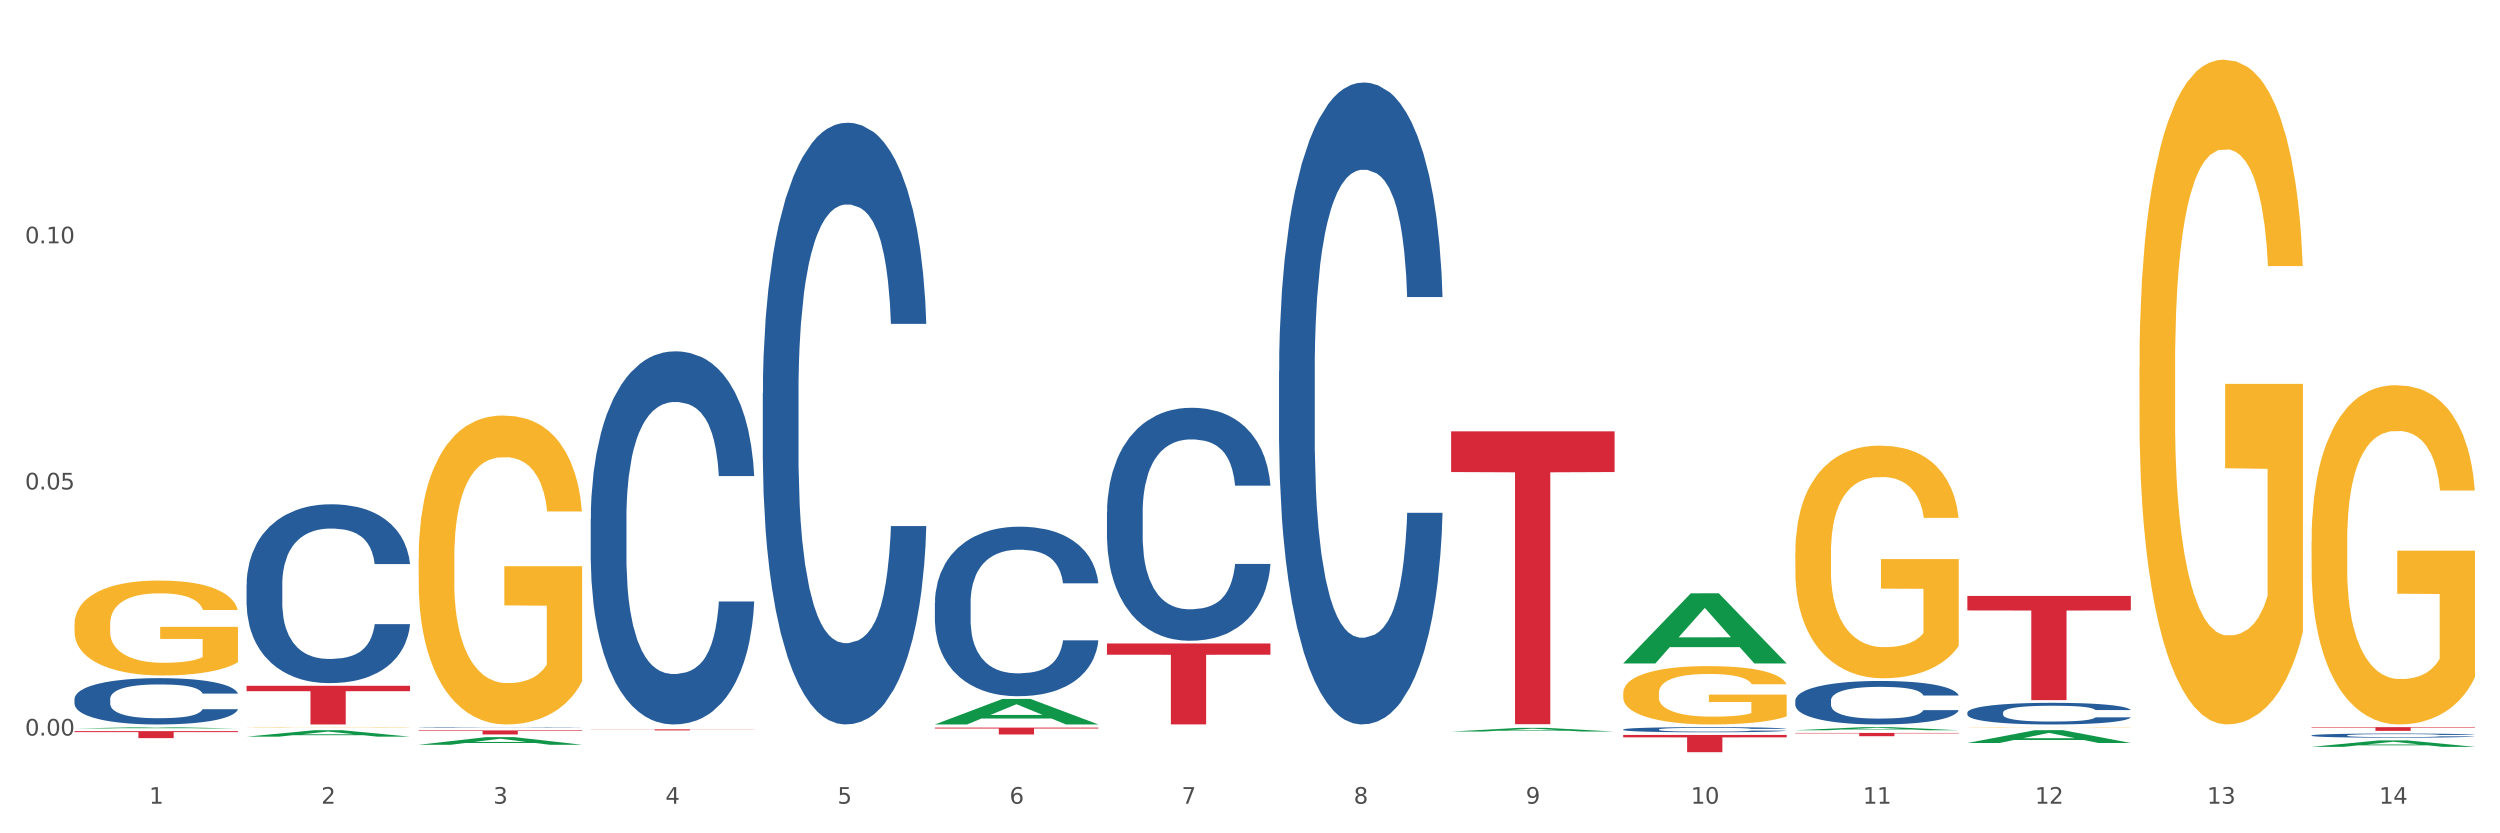 <?xml version="1.0" encoding="utf-8" standalone="no"?>
<!DOCTYPE svg PUBLIC "-//W3C//DTD SVG 1.1//EN"
  "http://www.w3.org/Graphics/SVG/1.1/DTD/svg11.dtd">
<svg xmlns:xlink="http://www.w3.org/1999/xlink" width="1080pt" height="360pt" viewBox="0 0 1080 360" xmlns="http://www.w3.org/2000/svg" version="1.1">
 <rect x="0" y="0" width="1080" height="360" fill="#333333" stroke="none"/>
 <defs>
  <style type="text/css">*{stroke-linejoin: round; stroke-linecap: butt}</style>
 </defs>
 <g id="figure_1">
  <g id="patch_1">
   <path d="M 0 360 
L 1080 360 
L 1080 0 
L 0 0 
z
" style="fill: #ffffff; stroke: #ffffff; stroke-linejoin: miter"/>
  </g>
  <g id="axes_1">
   <g id="matplotlib.axis_1">
    <g id="xtick_1">
     <g id="text_1">
      <!-- 1 -->
      <g style="fill: #4d4d4d" transform="translate(64.432 347.204) scale(0.096 -0.096)">
       <defs>
        <path id="DejaVuSans-31" d="M 794 531 
L 1825 531 
L 1825 4091 
L 703 3866 
L 703 4441 
L 1819 4666 
L 2450 4666 
L 2450 531 
L 3481 531 
L 3481 0 
L 794 0 
L 794 531 
z
" transform="scale(0.016)"/>
       </defs>
       <use xlink:href="#DejaVuSans-31"/>
      </g>
     </g>
    </g>
    <g id="xtick_2">
     <g id="text_2">
      <!-- 2 -->
      <g style="fill: #4d4d4d" transform="translate(138.771 347.204) scale(0.096 -0.096)">
       <defs>
        <path id="DejaVuSans-32" d="M 1228 531 
L 3431 531 
L 3431 0 
L 469 0 
L 469 531 
Q 828 903 1448 1529 
Q 2069 2156 2228 2338 
Q 2531 2678 2651 2914 
Q 2772 3150 2772 3378 
Q 2772 3750 2511 3984 
Q 2250 4219 1831 4219 
Q 1534 4219 1204 4116 
Q 875 4013 500 3803 
L 500 4441 
Q 881 4594 1212 4672 
Q 1544 4750 1819 4750 
Q 2544 4750 2975 4387 
Q 3406 4025 3406 3419 
Q 3406 3131 3298 2873 
Q 3191 2616 2906 2266 
Q 2828 2175 2409 1742 
Q 1991 1309 1228 531 
z
" transform="scale(0.016)"/>
       </defs>
       <use xlink:href="#DejaVuSans-32"/>
      </g>
     </g>
    </g>
    <g id="xtick_3">
     <g id="text_3">
      <!-- 3 -->
      <g style="fill: #4d4d4d" transform="translate(213.109 347.204) scale(0.096 -0.096)">
       <defs>
        <path id="DejaVuSans-33" d="M 2597 2516 
Q 3050 2419 3304 2112 
Q 3559 1806 3559 1356 
Q 3559 666 3084 287 
Q 2609 -91 1734 -91 
Q 1441 -91 1130 -33 
Q 819 25 488 141 
L 488 750 
Q 750 597 1062 519 
Q 1375 441 1716 441 
Q 2309 441 2620 675 
Q 2931 909 2931 1356 
Q 2931 1769 2642 2001 
Q 2353 2234 1838 2234 
L 1294 2234 
L 1294 2753 
L 1863 2753 
Q 2328 2753 2575 2939 
Q 2822 3125 2822 3475 
Q 2822 3834 2567 4026 
Q 2313 4219 1838 4219 
Q 1578 4219 1281 4162 
Q 984 4106 628 3988 
L 628 4550 
Q 988 4650 1302 4700 
Q 1616 4750 1894 4750 
Q 2613 4750 3031 4423 
Q 3450 4097 3450 3541 
Q 3450 3153 3228 2886 
Q 3006 2619 2597 2516 
z
" transform="scale(0.016)"/>
       </defs>
       <use xlink:href="#DejaVuSans-33"/>
      </g>
     </g>
    </g>
    <g id="xtick_4">
     <g id="text_4">
      <!-- 4 -->
      <g style="fill: #4d4d4d" transform="translate(287.448 347.204) scale(0.096 -0.096)">
       <defs>
        <path id="DejaVuSans-34" d="M 2419 4116 
L 825 1625 
L 2419 1625 
L 2419 4116 
z
M 2253 4666 
L 3047 4666 
L 3047 1625 
L 3713 1625 
L 3713 1100 
L 3047 1100 
L 3047 0 
L 2419 0 
L 2419 1100 
L 313 1100 
L 313 1709 
L 2253 4666 
z
" transform="scale(0.016)"/>
       </defs>
       <use xlink:href="#DejaVuSans-34"/>
      </g>
     </g>
    </g>
    <g id="xtick_5">
     <g id="text_5">
      <!-- 5 -->
      <g style="fill: #4d4d4d" transform="translate(361.787 347.204) scale(0.096 -0.096)">
       <defs>
        <path id="DejaVuSans-35" d="M 691 4666 
L 3169 4666 
L 3169 4134 
L 1269 4134 
L 1269 2991 
Q 1406 3038 1543 3061 
Q 1681 3084 1819 3084 
Q 2600 3084 3056 2656 
Q 3513 2228 3513 1497 
Q 3513 744 3044 326 
Q 2575 -91 1722 -91 
Q 1428 -91 1123 -41 
Q 819 9 494 109 
L 494 744 
Q 775 591 1075 516 
Q 1375 441 1709 441 
Q 2250 441 2565 725 
Q 2881 1009 2881 1497 
Q 2881 1984 2565 2268 
Q 2250 2553 1709 2553 
Q 1456 2553 1204 2497 
Q 953 2441 691 2322 
L 691 4666 
z
" transform="scale(0.016)"/>
       </defs>
       <use xlink:href="#DejaVuSans-35"/>
      </g>
     </g>
    </g>
    <g id="xtick_6">
     <g id="text_6">
      <!-- 6 -->
      <g style="fill: #4d4d4d" transform="translate(436.125 347.204) scale(0.096 -0.096)">
       <defs>
        <path id="DejaVuSans-36" d="M 2113 2584 
Q 1688 2584 1439 2293 
Q 1191 2003 1191 1497 
Q 1191 994 1439 701 
Q 1688 409 2113 409 
Q 2538 409 2786 701 
Q 3034 994 3034 1497 
Q 3034 2003 2786 2293 
Q 2538 2584 2113 2584 
z
M 3366 4563 
L 3366 3988 
Q 3128 4100 2886 4159 
Q 2644 4219 2406 4219 
Q 1781 4219 1451 3797 
Q 1122 3375 1075 2522 
Q 1259 2794 1537 2939 
Q 1816 3084 2150 3084 
Q 2853 3084 3261 2657 
Q 3669 2231 3669 1497 
Q 3669 778 3244 343 
Q 2819 -91 2113 -91 
Q 1303 -91 875 529 
Q 447 1150 447 2328 
Q 447 3434 972 4092 
Q 1497 4750 2381 4750 
Q 2619 4750 2861 4703 
Q 3103 4656 3366 4563 
z
" transform="scale(0.016)"/>
       </defs>
       <use xlink:href="#DejaVuSans-36"/>
      </g>
     </g>
    </g>
    <g id="xtick_7">
     <g id="text_7">
      <!-- 7 -->
      <g style="fill: #4d4d4d" transform="translate(510.464 347.204) scale(0.096 -0.096)">
       <defs>
        <path id="DejaVuSans-37" d="M 525 4666 
L 3525 4666 
L 3525 4397 
L 1831 0 
L 1172 0 
L 2766 4134 
L 525 4134 
L 525 4666 
z
" transform="scale(0.016)"/>
       </defs>
       <use xlink:href="#DejaVuSans-37"/>
      </g>
     </g>
    </g>
    <g id="xtick_8">
     <g id="text_8">
      <!-- 8 -->
      <g style="fill: #4d4d4d" transform="translate(584.803 347.204) scale(0.096 -0.096)">
       <defs>
        <path id="DejaVuSans-38" d="M 2034 2216 
Q 1584 2216 1326 1975 
Q 1069 1734 1069 1313 
Q 1069 891 1326 650 
Q 1584 409 2034 409 
Q 2484 409 2743 651 
Q 3003 894 3003 1313 
Q 3003 1734 2745 1975 
Q 2488 2216 2034 2216 
z
M 1403 2484 
Q 997 2584 770 2862 
Q 544 3141 544 3541 
Q 544 4100 942 4425 
Q 1341 4750 2034 4750 
Q 2731 4750 3128 4425 
Q 3525 4100 3525 3541 
Q 3525 3141 3298 2862 
Q 3072 2584 2669 2484 
Q 3125 2378 3379 2068 
Q 3634 1759 3634 1313 
Q 3634 634 3220 271 
Q 2806 -91 2034 -91 
Q 1263 -91 848 271 
Q 434 634 434 1313 
Q 434 1759 690 2068 
Q 947 2378 1403 2484 
z
M 1172 3481 
Q 1172 3119 1398 2916 
Q 1625 2713 2034 2713 
Q 2441 2713 2670 2916 
Q 2900 3119 2900 3481 
Q 2900 3844 2670 4047 
Q 2441 4250 2034 4250 
Q 1625 4250 1398 4047 
Q 1172 3844 1172 3481 
z
" transform="scale(0.016)"/>
       </defs>
       <use xlink:href="#DejaVuSans-38"/>
      </g>
     </g>
    </g>
    <g id="xtick_9">
     <g id="text_9">
      <!-- 9 -->
      <g style="fill: #4d4d4d" transform="translate(659.142 347.204) scale(0.096 -0.096)">
       <defs>
        <path id="DejaVuSans-39" d="M 703 97 
L 703 672 
Q 941 559 1184 500 
Q 1428 441 1663 441 
Q 2288 441 2617 861 
Q 2947 1281 2994 2138 
Q 2813 1869 2534 1725 
Q 2256 1581 1919 1581 
Q 1219 1581 811 2004 
Q 403 2428 403 3163 
Q 403 3881 828 4315 
Q 1253 4750 1959 4750 
Q 2769 4750 3195 4129 
Q 3622 3509 3622 2328 
Q 3622 1225 3098 567 
Q 2575 -91 1691 -91 
Q 1453 -91 1209 -44 
Q 966 3 703 97 
z
M 1959 2075 
Q 2384 2075 2632 2365 
Q 2881 2656 2881 3163 
Q 2881 3666 2632 3958 
Q 2384 4250 1959 4250 
Q 1534 4250 1286 3958 
Q 1038 3666 1038 3163 
Q 1038 2656 1286 2365 
Q 1534 2075 1959 2075 
z
" transform="scale(0.016)"/>
       </defs>
       <use xlink:href="#DejaVuSans-39"/>
      </g>
     </g>
    </g>
    <g id="xtick_10">
     <g id="text_10">
      <!-- 10 -->
      <g style="fill: #4d4d4d" transform="translate(730.426 347.204) scale(0.096 -0.096)">
       <defs>
        <path id="DejaVuSans-30" d="M 2034 4250 
Q 1547 4250 1301 3770 
Q 1056 3291 1056 2328 
Q 1056 1369 1301 889 
Q 1547 409 2034 409 
Q 2525 409 2770 889 
Q 3016 1369 3016 2328 
Q 3016 3291 2770 3770 
Q 2525 4250 2034 4250 
z
M 2034 4750 
Q 2819 4750 3233 4129 
Q 3647 3509 3647 2328 
Q 3647 1150 3233 529 
Q 2819 -91 2034 -91 
Q 1250 -91 836 529 
Q 422 1150 422 2328 
Q 422 3509 836 4129 
Q 1250 4750 2034 4750 
z
" transform="scale(0.016)"/>
       </defs>
       <use xlink:href="#DejaVuSans-31"/>
       <use xlink:href="#DejaVuSans-30" transform="translate(63.623 0)"/>
      </g>
     </g>
    </g>
    <g id="xtick_11">
     <g id="text_11">
      <!-- 11 -->
      <g style="fill: #4d4d4d" transform="translate(804.765 347.204) scale(0.096 -0.096)">
       <use xlink:href="#DejaVuSans-31"/>
       <use xlink:href="#DejaVuSans-31" transform="translate(63.623 0)"/>
      </g>
     </g>
    </g>
    <g id="xtick_12">
     <g id="text_12">
      <!-- 12 -->
      <g style="fill: #4d4d4d" transform="translate(879.104 347.204) scale(0.096 -0.096)">
       <use xlink:href="#DejaVuSans-31"/>
       <use xlink:href="#DejaVuSans-32" transform="translate(63.623 0)"/>
      </g>
     </g>
    </g>
    <g id="xtick_13">
     <g id="text_13">
      <!-- 13 -->
      <g style="fill: #4d4d4d" transform="translate(953.442 347.204) scale(0.096 -0.096)">
       <use xlink:href="#DejaVuSans-31"/>
       <use xlink:href="#DejaVuSans-33" transform="translate(63.623 0)"/>
      </g>
     </g>
    </g>
    <g id="xtick_14">
     <g id="text_14">
      <!-- 14 -->
      <g style="fill: #4d4d4d" transform="translate(1027.781 347.204) scale(0.096 -0.096)">
       <use xlink:href="#DejaVuSans-31"/>
       <use xlink:href="#DejaVuSans-34" transform="translate(63.623 0)"/>
      </g>
     </g>
    </g>
    <g id="xtick_15"/>
    <g id="xtick_16"/>
    <g id="xtick_17"/>
    <g id="xtick_18"/>
    <g id="xtick_19"/>
    <g id="xtick_20"/>
    <g id="xtick_21"/>
    <g id="xtick_22"/>
    <g id="xtick_23"/>
    <g id="xtick_24"/>
    <g id="xtick_25"/>
    <g id="xtick_26"/>
    <g id="xtick_27"/>
   </g>
   <g id="matplotlib.axis_2">
    <g id="ytick_1">
     <g id="text_15">
      <!-- 0.00 -->
      <g style="fill: #4d4d4d" transform="translate(10.8 317.769) scale(0.096 -0.096)">
       <defs>
        <path id="DejaVuSans-2e" d="M 684 794 
L 1344 794 
L 1344 0 
L 684 0 
L 684 794 
z
" transform="scale(0.016)"/>
       </defs>
       <use xlink:href="#DejaVuSans-30"/>
       <use xlink:href="#DejaVuSans-2e" transform="translate(63.623 0)"/>
       <use xlink:href="#DejaVuSans-30" transform="translate(95.41 0)"/>
       <use xlink:href="#DejaVuSans-30" transform="translate(159.033 0)"/>
      </g>
     </g>
    </g>
    <g id="ytick_2">
     <g id="text_16">
      <!-- 0.05 -->
      <g style="fill: #4d4d4d" transform="translate(10.8 211.445) scale(0.096 -0.096)">
       <use xlink:href="#DejaVuSans-30"/>
       <use xlink:href="#DejaVuSans-2e" transform="translate(63.623 0)"/>
       <use xlink:href="#DejaVuSans-30" transform="translate(95.41 0)"/>
       <use xlink:href="#DejaVuSans-35" transform="translate(159.033 0)"/>
      </g>
     </g>
    </g>
    <g id="ytick_3">
     <g id="text_17">
      <!-- 0.10 -->
      <g style="fill: #4d4d4d" transform="translate(10.8 105.121) scale(0.096 -0.096)">
       <use xlink:href="#DejaVuSans-30"/>
       <use xlink:href="#DejaVuSans-2e" transform="translate(63.623 0)"/>
       <use xlink:href="#DejaVuSans-31" transform="translate(95.41 0)"/>
       <use xlink:href="#DejaVuSans-30" transform="translate(159.033 0)"/>
      </g>
     </g>
    </g>
    <g id="ytick_4"/>
    <g id="ytick_5"/>
    <g id="ytick_6"/>
   </g>
   <g id="PolyCollection_1">
    <path d="M 32.175 314.707 
L 32.248 314.706 
L 61.37 314.122 
L 73.456 314.122 
L 102.797 314.708 
L 88.818 314.708 
L 82.484 314.571 
L 52.415 314.571 
L 52.197 314.574 
L 46.081 314.708 
L 32.175 314.708 
L 32.175 314.707 
L 56.201 314.49 
L 78.698 314.489 
L 67.559 314.247 
L 67.413 314.245 
L 67.267 314.247 
L 56.128 314.489 
L 56.201 314.49 
L 32.175 314.707 
z
" clip-path="url(#pf4129f813f)" style="fill: #109648"/>
    <path d="M 32.175 301.95 
L 32.258 301.932 
L 32.258 301.42 
L 32.509 300.726 
L 33.427 299.447 
L 34.596 298.478 
L 36.599 297.345 
L 37.684 296.87 
L 39.104 296.34 
L 42.025 295.481 
L 45.364 294.751 
L 47.702 294.349 
L 49.455 294.093 
L 53.378 293.636 
L 55.632 293.435 
L 57.969 293.27 
L 59.973 293.161 
L 63.312 293.033 
L 65.983 292.978 
L 69.072 292.96 
L 71.66 292.978 
L 75.082 293.051 
L 80.091 293.27 
L 82.011 293.398 
L 84.599 293.618 
L 87.27 293.91 
L 89.44 294.202 
L 91.945 294.623 
L 94.533 295.171 
L 97.037 295.865 
L 98.79 296.505 
L 100.209 297.181 
L 101.461 298.003 
L 102.379 298.898 
L 102.797 299.648 
L 87.52 299.648 
L 87.103 298.971 
L 86.268 298.241 
L 85.434 297.747 
L 84.515 297.345 
L 83.096 296.888 
L 81.844 296.596 
L 79.757 296.249 
L 77.837 296.03 
L 76.251 295.902 
L 74.331 295.792 
L 70.241 295.682 
L 67.319 295.682 
L 65.482 295.719 
L 63.229 295.81 
L 61.309 295.938 
L 59.055 296.157 
L 57.302 296.395 
L 55.549 296.706 
L 54.547 296.925 
L 53.044 297.327 
L 52.043 297.656 
L 50.707 298.222 
L 49.956 298.624 
L 48.62 299.666 
L 48.036 300.433 
L 47.785 300.963 
L 47.618 301.548 
L 47.618 304.398 
L 48.119 305.677 
L 48.537 306.226 
L 49.204 306.847 
L 50.457 307.651 
L 52.293 308.437 
L 54.213 309.003 
L 55.799 309.35 
L 57.302 309.606 
L 58.804 309.807 
L 60.641 309.99 
L 62.143 310.099 
L 64.397 310.209 
L 67.069 310.264 
L 69.155 310.264 
L 73.413 310.172 
L 75.333 310.081 
L 77.169 309.953 
L 79.173 309.752 
L 80.759 309.533 
L 81.677 309.368 
L 83.18 309.021 
L 84.348 308.656 
L 85.35 308.236 
L 86.018 307.87 
L 86.769 307.322 
L 87.353 306.701 
L 87.52 306.372 
L 102.797 306.372 
L 102.463 307.03 
L 101.879 307.669 
L 100.71 308.528 
L 99.792 309.021 
L 98.372 309.624 
L 96.87 310.136 
L 94.783 310.702 
L 92.863 311.123 
L 90.86 311.488 
L 88.689 311.817 
L 84.766 312.274 
L 83.347 312.402 
L 80.341 312.621 
L 78.004 312.749 
L 74.581 312.877 
L 71.075 312.95 
L 67.402 312.968 
L 64.147 312.932 
L 60.557 312.822 
L 58.303 312.712 
L 55.799 312.548 
L 52.877 312.292 
L 50.123 311.981 
L 47.535 311.616 
L 45.114 311.196 
L 42.86 310.721 
L 39.938 309.935 
L 37.768 309.167 
L 36.182 308.455 
L 35.097 307.852 
L 34.011 307.084 
L 33.427 306.555 
L 32.509 305.275 
L 32.175 304.088 
L 32.175 301.95 
z
" clip-path="url(#pf4129f813f)" style="fill: #255c99"/>
    <path d="M 106.514 252.56 
L 106.597 252.489 
L 106.597 250.514 
L 106.848 247.832 
L 107.766 242.893 
L 108.935 239.153 
L 110.938 234.778 
L 112.023 232.943 
L 113.442 230.897 
L 116.364 227.581 
L 119.703 224.758 
L 122.04 223.206 
L 123.794 222.218 
L 127.717 220.454 
L 129.971 219.678 
L 132.308 219.043 
L 134.312 218.619 
L 137.651 218.125 
L 140.322 217.914 
L 143.411 217.843 
L 145.998 217.914 
L 149.421 218.196 
L 154.43 219.043 
L 156.35 219.537 
L 158.937 220.383 
L 161.609 221.512 
L 163.779 222.641 
L 166.283 224.264 
L 168.871 226.381 
L 171.376 229.063 
L 173.129 231.532 
L 174.548 234.143 
L 175.8 237.318 
L 176.718 240.776 
L 177.135 243.669 
L 161.859 243.669 
L 161.442 241.058 
L 160.607 238.236 
L 159.772 236.331 
L 158.854 234.778 
L 157.435 233.014 
L 156.183 231.885 
L 154.096 230.544 
L 152.176 229.698 
L 150.59 229.204 
L 148.67 228.78 
L 144.579 228.357 
L 141.658 228.357 
L 139.821 228.498 
L 137.567 228.851 
L 135.647 229.345 
L 133.393 230.192 
L 131.64 231.109 
L 129.887 232.308 
L 128.886 233.155 
L 127.383 234.708 
L 126.381 235.978 
L 125.046 238.165 
L 124.294 239.718 
L 122.959 243.74 
L 122.374 246.703 
L 122.124 248.75 
L 121.957 251.008 
L 121.957 262.015 
L 122.458 266.955 
L 122.875 269.072 
L 123.543 271.471 
L 124.795 274.576 
L 126.632 277.61 
L 128.552 279.797 
L 130.138 281.138 
L 131.64 282.126 
L 133.143 282.902 
L 134.979 283.608 
L 136.482 284.031 
L 138.736 284.455 
L 141.407 284.666 
L 143.494 284.666 
L 147.751 284.313 
L 149.671 283.961 
L 151.508 283.467 
L 153.511 282.69 
L 155.097 281.844 
L 156.016 281.209 
L 157.518 279.868 
L 158.687 278.457 
L 159.689 276.834 
L 160.357 275.422 
L 161.108 273.306 
L 161.692 270.906 
L 161.859 269.636 
L 177.135 269.636 
L 176.802 272.177 
L 176.217 274.646 
L 175.049 277.963 
L 174.13 279.868 
L 172.711 282.196 
L 171.209 284.172 
L 169.122 286.36 
L 167.202 287.983 
L 165.198 289.394 
L 163.028 290.664 
L 159.104 292.428 
L 157.685 292.922 
L 154.68 293.769 
L 152.343 294.263 
L 148.92 294.757 
L 145.414 295.039 
L 141.741 295.11 
L 138.486 294.968 
L 134.896 294.545 
L 132.642 294.122 
L 130.138 293.487 
L 127.216 292.499 
L 124.461 291.299 
L 121.874 289.888 
L 119.453 288.265 
L 117.199 286.43 
L 114.277 283.396 
L 112.107 280.432 
L 110.521 277.68 
L 109.435 275.352 
L 108.35 272.388 
L 107.766 270.342 
L 106.848 265.402 
L 106.514 260.816 
L 106.514 252.56 
z
" clip-path="url(#pf4129f813f)" style="fill: #255c99"/>
    <path d="M 180.852 314.239 
L 180.936 314.239 
L 180.936 314.232 
L 181.186 314.223 
L 182.105 314.207 
L 183.273 314.194 
L 185.277 314.179 
L 186.362 314.173 
L 187.781 314.166 
L 190.703 314.155 
L 194.042 314.145 
L 196.379 314.14 
L 198.132 314.136 
L 202.056 314.13 
L 204.31 314.128 
L 206.647 314.126 
L 208.65 314.124 
L 211.989 314.123 
L 214.661 314.122 
L 217.749 314.122 
L 220.337 314.122 
L 223.76 314.123 
L 228.768 314.126 
L 230.688 314.127 
L 233.276 314.13 
L 235.947 314.134 
L 238.118 314.138 
L 240.622 314.143 
L 243.21 314.151 
L 245.714 314.16 
L 247.467 314.168 
L 248.886 314.177 
L 250.139 314.188 
L 251.057 314.199 
L 251.474 314.209 
L 236.198 314.209 
L 235.78 314.2 
L 234.946 314.191 
L 234.111 314.184 
L 233.193 314.179 
L 231.774 314.173 
L 230.521 314.169 
L 228.434 314.165 
L 226.514 314.162 
L 224.928 314.16 
L 223.008 314.159 
L 218.918 314.157 
L 215.996 314.157 
L 214.16 314.158 
L 211.906 314.159 
L 209.986 314.161 
L 207.732 314.163 
L 205.979 314.167 
L 204.226 314.171 
L 203.224 314.174 
L 201.722 314.179 
L 200.72 314.183 
L 199.384 314.191 
L 198.633 314.196 
L 197.297 314.209 
L 196.713 314.219 
L 196.463 314.226 
L 196.296 314.234 
L 196.296 314.271 
L 196.797 314.288 
L 197.214 314.295 
L 197.882 314.304 
L 199.134 314.314 
L 200.97 314.324 
L 202.89 314.332 
L 204.476 314.336 
L 205.979 314.34 
L 207.482 314.342 
L 209.318 314.345 
L 210.821 314.346 
L 213.075 314.348 
L 215.746 314.348 
L 217.833 314.348 
L 222.09 314.347 
L 224.01 314.346 
L 225.847 314.344 
L 227.85 314.342 
L 229.436 314.339 
L 230.354 314.337 
L 231.857 314.332 
L 233.026 314.327 
L 234.027 314.322 
L 234.695 314.317 
L 235.447 314.31 
L 236.031 314.302 
L 236.198 314.297 
L 251.474 314.297 
L 251.14 314.306 
L 250.556 314.314 
L 249.387 314.326 
L 248.469 314.332 
L 247.05 314.34 
L 245.547 314.347 
L 243.46 314.354 
L 241.54 314.36 
L 239.537 314.364 
L 237.367 314.369 
L 233.443 314.375 
L 232.024 314.376 
L 229.019 314.379 
L 226.681 314.381 
L 223.259 314.382 
L 219.753 314.383 
L 216.08 314.384 
L 212.824 314.383 
L 209.235 314.382 
L 206.981 314.38 
L 204.476 314.378 
L 201.555 314.375 
L 198.8 314.371 
L 196.212 314.366 
L 193.791 314.36 
L 191.538 314.354 
L 188.616 314.344 
L 186.445 314.334 
L 184.859 314.325 
L 183.774 314.317 
L 182.689 314.307 
L 182.105 314.3 
L 181.186 314.283 
L 180.852 314.267 
L 180.852 314.239 
z
" clip-path="url(#pf4129f813f)" style="fill: #255c99"/>
    <path d="M 255.191 224.196 
L 255.275 224.049 
L 255.275 219.927 
L 255.525 214.333 
L 256.443 204.027 
L 257.612 196.225 
L 259.615 187.097 
L 260.701 183.27 
L 262.12 179.001 
L 265.041 172.081 
L 268.381 166.193 
L 270.718 162.954 
L 272.471 160.893 
L 276.394 157.212 
L 278.648 155.593 
L 280.986 154.268 
L 282.989 153.385 
L 286.328 152.354 
L 288.999 151.913 
L 292.088 151.765 
L 294.676 151.913 
L 298.098 152.501 
L 303.107 154.268 
L 305.027 155.299 
L 307.615 157.065 
L 310.286 159.421 
L 312.457 161.776 
L 314.961 165.162 
L 317.549 169.579 
L 320.053 175.173 
L 321.806 180.325 
L 323.225 185.773 
L 324.477 192.397 
L 325.396 199.611 
L 325.813 205.647 
L 310.537 205.647 
L 310.119 200.2 
L 309.284 194.311 
L 308.45 190.336 
L 307.531 187.097 
L 306.112 183.417 
L 304.86 181.062 
L 302.773 178.264 
L 300.853 176.498 
L 299.267 175.467 
L 297.347 174.584 
L 293.257 173.701 
L 290.335 173.701 
L 288.499 173.995 
L 286.245 174.731 
L 284.325 175.762 
L 282.071 177.528 
L 280.318 179.442 
L 278.565 181.945 
L 277.563 183.711 
L 276.06 186.95 
L 275.059 189.6 
L 273.723 194.164 
L 272.972 197.403 
L 271.636 205.794 
L 271.052 211.977 
L 270.801 216.246 
L 270.634 220.957 
L 270.634 243.923 
L 271.135 254.229 
L 271.553 258.645 
L 272.22 263.65 
L 273.473 270.128 
L 275.309 276.458 
L 277.229 281.022 
L 278.815 283.819 
L 280.318 285.88 
L 281.82 287.5 
L 283.657 288.972 
L 285.159 289.855 
L 287.413 290.738 
L 290.085 291.18 
L 292.172 291.18 
L 296.429 290.444 
L 298.349 289.708 
L 300.185 288.677 
L 302.189 287.058 
L 303.775 285.291 
L 304.693 283.966 
L 306.196 281.169 
L 307.364 278.225 
L 308.366 274.839 
L 309.034 271.895 
L 309.785 267.478 
L 310.37 262.473 
L 310.537 259.823 
L 325.813 259.823 
L 325.479 265.123 
L 324.895 270.275 
L 323.726 277.194 
L 322.808 281.169 
L 321.389 286.027 
L 319.886 290.149 
L 317.799 294.713 
L 315.879 298.099 
L 313.876 301.044 
L 311.705 303.693 
L 307.782 307.374 
L 306.363 308.404 
L 303.358 310.171 
L 301.02 311.202 
L 297.598 312.232 
L 294.092 312.821 
L 290.419 312.968 
L 287.163 312.674 
L 283.573 311.79 
L 281.32 310.907 
L 278.815 309.582 
L 275.893 307.521 
L 273.139 305.018 
L 270.551 302.074 
L 268.13 298.688 
L 265.876 294.86 
L 262.955 288.53 
L 260.784 282.347 
L 259.198 276.606 
L 258.113 271.747 
L 257.028 265.564 
L 256.443 261.295 
L 255.525 250.99 
L 255.191 241.421 
L 255.191 224.196 
z
" clip-path="url(#pf4129f813f)" style="fill: #255c99"/>
    <path d="M 329.53 169.817 
L 329.613 169.58 
L 329.613 162.932 
L 329.864 153.911 
L 330.782 137.293 
L 331.951 124.711 
L 333.954 109.993 
L 335.039 103.82 
L 336.458 96.936 
L 339.38 85.778 
L 342.719 76.282 
L 345.057 71.059 
L 346.81 67.736 
L 350.733 61.801 
L 352.987 59.189 
L 355.324 57.053 
L 357.328 55.628 
L 360.667 53.967 
L 363.338 53.254 
L 366.427 53.017 
L 369.015 53.254 
L 372.437 54.204 
L 377.446 57.053 
L 379.366 58.715 
L 381.954 61.563 
L 384.625 65.362 
L 386.795 69.16 
L 389.3 74.62 
L 391.887 81.742 
L 394.392 90.763 
L 396.145 99.072 
L 397.564 107.856 
L 398.816 118.539 
L 399.734 130.171 
L 400.152 139.905 
L 384.875 139.905 
L 384.458 131.121 
L 383.623 121.625 
L 382.788 115.215 
L 381.87 109.993 
L 380.451 104.058 
L 379.199 100.259 
L 377.112 95.749 
L 375.192 92.9 
L 373.606 91.238 
L 371.686 89.814 
L 367.595 88.389 
L 364.674 88.389 
L 362.837 88.864 
L 360.583 90.051 
L 358.663 91.713 
L 356.41 94.562 
L 354.656 97.648 
L 352.903 101.684 
L 351.902 104.532 
L 350.399 109.755 
L 349.397 114.028 
L 348.062 121.388 
L 347.31 126.61 
L 345.975 140.142 
L 345.391 150.113 
L 345.14 156.997 
L 344.973 164.594 
L 344.973 201.628 
L 345.474 218.246 
L 345.891 225.368 
L 346.559 233.44 
L 347.811 243.885 
L 349.648 254.093 
L 351.568 261.453 
L 353.154 265.963 
L 354.656 269.287 
L 356.159 271.898 
L 357.996 274.272 
L 359.498 275.697 
L 361.752 277.121 
L 364.423 277.833 
L 366.51 277.833 
L 370.768 276.646 
L 372.688 275.459 
L 374.524 273.797 
L 376.528 271.186 
L 378.114 268.337 
L 379.032 266.201 
L 380.534 261.69 
L 381.703 256.942 
L 382.705 251.482 
L 383.373 246.734 
L 384.124 239.612 
L 384.708 231.541 
L 384.875 227.267 
L 400.152 227.267 
L 399.818 235.814 
L 399.233 244.123 
L 398.065 255.28 
L 397.146 261.69 
L 395.727 269.524 
L 394.225 276.171 
L 392.138 283.531 
L 390.218 288.991 
L 388.214 293.739 
L 386.044 298.012 
L 382.121 303.947 
L 380.701 305.609 
L 377.696 308.458 
L 375.359 310.119 
L 371.936 311.781 
L 368.43 312.731 
L 364.757 312.968 
L 361.502 312.493 
L 357.912 311.069 
L 355.658 309.645 
L 353.154 307.508 
L 350.232 304.184 
L 347.477 300.149 
L 344.89 295.401 
L 342.469 289.941 
L 340.215 283.768 
L 337.293 273.56 
L 335.123 263.589 
L 333.537 254.331 
L 332.452 246.497 
L 331.366 236.526 
L 330.782 229.641 
L 329.864 213.023 
L 329.53 197.593 
L 329.53 169.817 
z
" clip-path="url(#pf4129f813f)" style="fill: #255c99"/>
    <path d="M 403.869 260.433 
L 403.952 260.366 
L 403.952 258.493 
L 404.202 255.951 
L 405.121 251.269 
L 406.289 247.724 
L 408.293 243.577 
L 409.378 241.837 
L 410.797 239.898 
L 413.719 236.754 
L 417.058 234.078 
L 419.395 232.607 
L 421.148 231.67 
L 425.072 229.998 
L 427.326 229.262 
L 429.663 228.66 
L 431.666 228.259 
L 435.006 227.791 
L 437.677 227.59 
L 440.766 227.523 
L 443.353 227.59 
L 446.776 227.858 
L 451.785 228.66 
L 453.704 229.128 
L 456.292 229.931 
L 458.964 231.001 
L 461.134 232.072 
L 463.638 233.61 
L 466.226 235.617 
L 468.73 238.159 
L 470.483 240.5 
L 471.903 242.975 
L 473.155 245.985 
L 474.073 249.262 
L 474.49 252.005 
L 459.214 252.005 
L 458.797 249.53 
L 457.962 246.854 
L 457.127 245.048 
L 456.209 243.577 
L 454.79 241.904 
L 453.538 240.834 
L 451.451 239.563 
L 449.531 238.761 
L 447.945 238.292 
L 446.025 237.891 
L 441.934 237.49 
L 439.012 237.49 
L 437.176 237.623 
L 434.922 237.958 
L 433.002 238.426 
L 430.748 239.229 
L 428.995 240.098 
L 427.242 241.235 
L 426.24 242.038 
L 424.738 243.51 
L 423.736 244.714 
L 422.401 246.787 
L 421.649 248.259 
L 420.314 252.072 
L 419.729 254.881 
L 419.479 256.821 
L 419.312 258.961 
L 419.312 269.396 
L 419.813 274.078 
L 420.23 276.085 
L 420.898 278.359 
L 422.15 281.302 
L 423.987 284.178 
L 425.907 286.252 
L 427.493 287.523 
L 428.995 288.459 
L 430.498 289.195 
L 432.334 289.864 
L 433.837 290.265 
L 436.091 290.667 
L 438.762 290.867 
L 440.849 290.867 
L 445.106 290.533 
L 447.026 290.198 
L 448.863 289.73 
L 450.866 288.994 
L 452.452 288.192 
L 453.371 287.59 
L 454.873 286.319 
L 456.042 284.981 
L 457.044 283.443 
L 457.711 282.105 
L 458.463 280.098 
L 459.047 277.824 
L 459.214 276.62 
L 474.49 276.62 
L 474.156 279.028 
L 473.572 281.369 
L 472.403 284.513 
L 471.485 286.319 
L 470.066 288.526 
L 468.563 290.399 
L 466.477 292.473 
L 464.557 294.011 
L 462.553 295.349 
L 460.383 296.553 
L 456.459 298.225 
L 455.04 298.693 
L 452.035 299.496 
L 449.698 299.964 
L 446.275 300.433 
L 442.769 300.7 
L 439.096 300.767 
L 435.84 300.633 
L 432.251 300.232 
L 429.997 299.831 
L 427.493 299.229 
L 424.571 298.292 
L 421.816 297.155 
L 419.228 295.817 
L 416.808 294.279 
L 414.554 292.54 
L 411.632 289.663 
L 409.462 286.854 
L 407.875 284.245 
L 406.79 282.038 
L 405.705 279.229 
L 405.121 277.289 
L 404.202 272.607 
L 403.869 268.259 
L 403.869 260.433 
z
" clip-path="url(#pf4129f813f)" style="fill: #255c99"/>
    <path d="M 478.207 221.385 
L 478.291 221.294 
L 478.291 218.719 
L 478.541 215.226 
L 479.459 208.791 
L 480.628 203.919 
L 482.632 198.219 
L 483.717 195.829 
L 485.136 193.163 
L 488.058 188.842 
L 491.397 185.165 
L 493.734 183.142 
L 495.487 181.855 
L 499.41 179.557 
L 501.664 178.546 
L 504.002 177.718 
L 506.005 177.167 
L 509.344 176.523 
L 512.016 176.247 
L 515.104 176.155 
L 517.692 176.247 
L 521.115 176.615 
L 526.123 177.718 
L 528.043 178.362 
L 530.631 179.465 
L 533.302 180.936 
L 535.473 182.407 
L 537.977 184.521 
L 540.565 187.279 
L 543.069 190.772 
L 544.822 193.99 
L 546.241 197.391 
L 547.493 201.528 
L 548.412 206.033 
L 548.829 209.802 
L 533.553 209.802 
L 533.135 206.401 
L 532.301 202.723 
L 531.466 200.241 
L 530.548 198.219 
L 529.128 195.921 
L 527.876 194.45 
L 525.789 192.703 
L 523.869 191.6 
L 522.283 190.956 
L 520.363 190.405 
L 516.273 189.853 
L 513.351 189.853 
L 511.515 190.037 
L 509.261 190.497 
L 507.341 191.14 
L 505.087 192.243 
L 503.334 193.438 
L 501.581 195.001 
L 500.579 196.104 
L 499.077 198.127 
L 498.075 199.782 
L 496.739 202.632 
L 495.988 204.654 
L 494.652 209.894 
L 494.068 213.755 
L 493.818 216.421 
L 493.651 219.363 
L 493.651 233.704 
L 494.151 240.139 
L 494.569 242.897 
L 495.237 246.023 
L 496.489 250.068 
L 498.325 254.021 
L 500.245 256.871 
L 501.831 258.617 
L 503.334 259.904 
L 504.837 260.916 
L 506.673 261.835 
L 508.176 262.387 
L 510.429 262.938 
L 513.101 263.214 
L 515.188 263.214 
L 519.445 262.754 
L 521.365 262.295 
L 523.202 261.651 
L 525.205 260.64 
L 526.791 259.537 
L 527.709 258.709 
L 529.212 256.963 
L 530.381 255.124 
L 531.382 253.01 
L 532.05 251.171 
L 532.801 248.413 
L 533.386 245.287 
L 533.553 243.633 
L 548.829 243.633 
L 548.495 246.942 
L 547.911 250.16 
L 546.742 254.481 
L 545.824 256.963 
L 544.405 259.996 
L 542.902 262.57 
L 540.815 265.42 
L 538.895 267.535 
L 536.892 269.373 
L 534.721 271.028 
L 530.798 273.326 
L 529.379 273.97 
L 526.374 275.073 
L 524.036 275.717 
L 520.614 276.36 
L 517.108 276.728 
L 513.435 276.82 
L 510.179 276.636 
L 506.59 276.084 
L 504.336 275.533 
L 501.831 274.705 
L 498.91 273.418 
L 496.155 271.856 
L 493.567 270.017 
L 491.146 267.902 
L 488.892 265.512 
L 485.971 261.559 
L 483.8 257.698 
L 482.214 254.113 
L 481.129 251.079 
L 480.044 247.218 
L 479.459 244.552 
L 478.541 238.117 
L 478.207 232.141 
L 478.207 221.385 
z
" clip-path="url(#pf4129f813f)" style="fill: #255c99"/>
    <path d="M 552.546 160.25 
L 552.629 159.996 
L 552.629 152.905 
L 552.88 143.281 
L 553.798 125.552 
L 554.967 112.129 
L 556.97 96.427 
L 558.055 89.842 
L 559.475 82.497 
L 562.396 70.594 
L 565.735 60.463 
L 568.073 54.891 
L 569.826 51.346 
L 573.749 45.014 
L 576.003 42.228 
L 578.34 39.949 
L 580.344 38.429 
L 583.683 36.656 
L 586.354 35.897 
L 589.443 35.643 
L 592.031 35.897 
L 595.453 36.91 
L 600.462 39.949 
L 602.382 41.722 
L 604.97 44.761 
L 607.641 48.813 
L 609.811 52.865 
L 612.316 58.69 
L 614.903 66.288 
L 617.408 75.912 
L 619.161 84.777 
L 620.58 94.147 
L 621.832 105.544 
L 622.75 117.954 
L 623.168 128.338 
L 607.891 128.338 
L 607.474 118.967 
L 606.639 108.837 
L 605.804 101.999 
L 604.886 96.427 
L 603.467 90.095 
L 602.215 86.043 
L 600.128 81.231 
L 598.208 78.192 
L 596.622 76.419 
L 594.702 74.899 
L 590.612 73.38 
L 587.69 73.38 
L 585.853 73.886 
L 583.6 75.153 
L 581.68 76.925 
L 579.426 79.965 
L 577.673 83.257 
L 575.92 87.563 
L 574.918 90.602 
L 573.415 96.174 
L 572.414 100.732 
L 571.078 108.584 
L 570.327 114.155 
L 568.991 128.591 
L 568.407 139.229 
L 568.156 146.573 
L 567.989 154.678 
L 567.989 194.187 
L 568.49 211.916 
L 568.908 219.513 
L 569.575 228.124 
L 570.827 239.268 
L 572.664 250.159 
L 574.584 258.01 
L 576.17 262.822 
L 577.673 266.367 
L 579.175 269.153 
L 581.012 271.686 
L 582.514 273.206 
L 584.768 274.725 
L 587.439 275.485 
L 589.526 275.485 
L 593.784 274.219 
L 595.704 272.952 
L 597.54 271.179 
L 599.544 268.394 
L 601.13 265.354 
L 602.048 263.075 
L 603.551 258.263 
L 604.719 253.198 
L 605.721 247.373 
L 606.389 242.307 
L 607.14 234.709 
L 607.724 226.098 
L 607.891 221.54 
L 623.168 221.54 
L 622.834 230.657 
L 622.249 239.521 
L 621.081 251.425 
L 620.163 258.263 
L 618.743 266.621 
L 617.241 273.712 
L 615.154 281.563 
L 613.234 287.388 
L 611.23 292.454 
L 609.06 297.012 
L 605.137 303.344 
L 603.718 305.117 
L 600.712 308.156 
L 598.375 309.929 
L 594.952 311.702 
L 591.446 312.715 
L 587.773 312.968 
L 584.518 312.462 
L 580.928 310.942 
L 578.674 309.422 
L 576.17 307.143 
L 573.248 303.597 
L 570.494 299.292 
L 567.906 294.227 
L 565.485 288.401 
L 563.231 281.817 
L 560.309 270.926 
L 558.139 260.289 
L 556.553 250.412 
L 555.468 242.054 
L 554.382 231.417 
L 553.798 224.072 
L 552.88 206.344 
L 552.546 189.882 
L 552.546 160.25 
z
" clip-path="url(#pf4129f813f)" style="fill: #255c99"/>
    <path d="M 32.175 269.747 
L 32.258 269.71 
L 32.258 268.361 
L 32.425 267.2 
L 33.259 264.391 
L 34.51 262.069 
L 35.427 260.834 
L 36.344 259.822 
L 37.428 258.811 
L 38.762 257.762 
L 41.18 256.227 
L 42.681 255.44 
L 44.515 254.616 
L 47.85 253.418 
L 50.268 252.744 
L 52.77 252.182 
L 56.855 251.508 
L 59.523 251.208 
L 62.358 250.984 
L 65.777 250.834 
L 68.361 250.796 
L 74.031 250.909 
L 78.867 251.246 
L 81.202 251.508 
L 84.203 251.957 
L 85.788 252.257 
L 88.372 252.856 
L 91.04 253.643 
L 92.875 254.317 
L 95.626 255.59 
L 97.711 256.864 
L 99.628 258.437 
L 100.629 259.523 
L 101.379 260.534 
L 102.046 261.695 
L 102.713 263.53 
L 87.705 263.53 
L 87.122 262.219 
L 86.204 260.983 
L 84.87 259.785 
L 83.703 259.036 
L 81.702 258.1 
L 79.868 257.5 
L 77.95 257.051 
L 75.615 256.676 
L 73.781 256.489 
L 71.196 256.339 
L 66.11 256.377 
L 62.692 256.676 
L 60.357 257.051 
L 58.856 257.388 
L 57.522 257.762 
L 56.021 258.287 
L 54.27 259.073 
L 53.02 259.785 
L 51.769 260.684 
L 50.768 261.583 
L 49.851 262.631 
L 49.101 263.755 
L 48.517 264.916 
L 48.017 266.339 
L 47.6 268.698 
L 47.6 273.829 
L 47.767 274.99 
L 48.184 276.526 
L 48.684 277.687 
L 49.518 279.073 
L 50.268 280.009 
L 51.686 281.357 
L 53.27 282.481 
L 54.52 283.192 
L 55.771 283.792 
L 57.939 284.616 
L 60.357 285.29 
L 62.441 285.702 
L 65.276 286.076 
L 67.194 286.226 
L 68.862 286.301 
L 72.947 286.301 
L 75.865 286.189 
L 79.117 285.926 
L 81.619 285.589 
L 83.703 285.177 
L 86.038 284.503 
L 87.538 283.867 
L 87.538 276.039 
L 69.195 276.002 
L 69.195 270.796 
L 102.797 270.796 
L 102.797 286.076 
L 101.379 286.863 
L 99.795 287.574 
L 98.128 288.211 
L 95.626 288.997 
L 92.625 289.747 
L 89.956 290.271 
L 87.122 290.72 
L 83.786 291.132 
L 79.451 291.507 
L 76.783 291.657 
L 73.447 291.769 
L 69.529 291.806 
L 66.11 291.731 
L 62.775 291.544 
L 59.273 291.207 
L 55.855 290.72 
L 53.27 290.233 
L 50.685 289.634 
L 47.934 288.848 
L 45.766 288.099 
L 44.098 287.424 
L 42.264 286.563 
L 40.263 285.44 
L 38.762 284.428 
L 37.428 283.38 
L 36.01 282.031 
L 35.01 280.87 
L 34.009 279.41 
L 33.426 278.324 
L 32.759 276.638 
L 32.258 274.279 
L 32.175 269.747 
z
" clip-path="url(#pf4129f813f)" style="fill: #f7b32b"/>
    <path d="M 775.562 302.62 
L 775.646 302.603 
L 775.646 302.122 
L 775.896 301.47 
L 776.814 300.269 
L 777.983 299.359 
L 779.986 298.295 
L 781.072 297.849 
L 782.491 297.351 
L 785.412 296.545 
L 788.752 295.858 
L 791.089 295.481 
L 792.842 295.241 
L 796.765 294.812 
L 799.019 294.623 
L 801.357 294.468 
L 803.36 294.365 
L 806.699 294.245 
L 809.37 294.194 
L 812.459 294.177 
L 815.047 294.194 
L 818.469 294.262 
L 823.478 294.468 
L 825.398 294.588 
L 827.986 294.794 
L 830.657 295.069 
L 832.828 295.344 
L 835.332 295.738 
L 837.92 296.253 
L 840.424 296.905 
L 842.177 297.506 
L 843.596 298.141 
L 844.848 298.913 
L 845.766 299.754 
L 846.184 300.458 
L 830.908 300.458 
L 830.49 299.823 
L 829.655 299.136 
L 828.821 298.673 
L 827.902 298.295 
L 826.483 297.866 
L 825.231 297.592 
L 823.144 297.266 
L 821.224 297.06 
L 819.638 296.94 
L 817.718 296.837 
L 813.628 296.734 
L 810.706 296.734 
L 808.87 296.768 
L 806.616 296.854 
L 804.696 296.974 
L 802.442 297.18 
L 800.689 297.403 
L 798.936 297.695 
L 797.934 297.901 
L 796.431 298.278 
L 795.43 298.587 
L 794.094 299.119 
L 793.343 299.497 
L 792.007 300.475 
L 791.423 301.196 
L 791.172 301.693 
L 791.005 302.242 
L 791.005 304.92 
L 791.506 306.121 
L 791.924 306.636 
L 792.591 307.219 
L 793.844 307.974 
L 795.68 308.712 
L 797.6 309.244 
L 799.186 309.57 
L 800.689 309.81 
L 802.191 309.999 
L 804.028 310.171 
L 805.53 310.274 
L 807.784 310.377 
L 810.456 310.428 
L 812.543 310.428 
L 816.8 310.342 
L 818.72 310.257 
L 820.556 310.137 
L 822.56 309.948 
L 824.146 309.742 
L 825.064 309.587 
L 826.567 309.261 
L 827.735 308.918 
L 828.737 308.523 
L 829.405 308.18 
L 830.156 307.665 
L 830.741 307.082 
L 830.908 306.773 
L 846.184 306.773 
L 845.85 307.391 
L 845.266 307.991 
L 844.097 308.798 
L 843.179 309.261 
L 841.76 309.828 
L 840.257 310.308 
L 838.17 310.84 
L 836.25 311.235 
L 834.247 311.578 
L 832.076 311.887 
L 828.153 312.316 
L 826.734 312.436 
L 823.728 312.642 
L 821.391 312.762 
L 817.969 312.882 
L 814.463 312.951 
L 810.79 312.968 
L 807.534 312.934 
L 803.944 312.831 
L 801.69 312.728 
L 799.186 312.573 
L 796.264 312.333 
L 793.51 312.041 
L 790.922 311.698 
L 788.501 311.304 
L 786.247 310.857 
L 783.325 310.119 
L 781.155 309.399 
L 779.569 308.729 
L 778.484 308.163 
L 777.399 307.442 
L 776.814 306.945 
L 775.896 305.743 
L 775.562 304.628 
L 775.562 302.62 
z
" clip-path="url(#pf4129f813f)" style="fill: #255c99"/>
    <path d="M 849.901 307.819 
L 849.984 307.81 
L 849.984 307.571 
L 850.235 307.247 
L 851.153 306.649 
L 852.322 306.196 
L 854.325 305.667 
L 855.41 305.445 
L 856.829 305.197 
L 859.751 304.796 
L 863.09 304.454 
L 865.428 304.266 
L 867.181 304.147 
L 871.104 303.933 
L 873.358 303.839 
L 875.695 303.762 
L 877.699 303.711 
L 881.038 303.651 
L 883.709 303.626 
L 886.798 303.617 
L 889.386 303.626 
L 892.808 303.66 
L 897.817 303.762 
L 899.737 303.822 
L 902.325 303.925 
L 904.996 304.061 
L 907.166 304.198 
L 909.671 304.394 
L 912.258 304.651 
L 914.763 304.975 
L 916.516 305.274 
L 917.935 305.59 
L 919.187 305.974 
L 920.105 306.393 
L 920.523 306.743 
L 905.246 306.743 
L 904.829 306.427 
L 903.994 306.085 
L 903.159 305.855 
L 902.241 305.667 
L 900.822 305.453 
L 899.57 305.317 
L 897.483 305.154 
L 895.563 305.052 
L 893.977 304.992 
L 892.057 304.941 
L 887.966 304.89 
L 885.045 304.89 
L 883.208 304.907 
L 880.954 304.949 
L 879.034 305.009 
L 876.78 305.112 
L 875.027 305.223 
L 873.274 305.368 
L 872.273 305.47 
L 870.77 305.658 
L 869.768 305.812 
L 868.433 306.077 
L 867.681 306.265 
L 866.346 306.751 
L 865.761 307.11 
L 865.511 307.358 
L 865.344 307.631 
L 865.344 308.963 
L 865.845 309.561 
L 866.262 309.817 
L 866.93 310.107 
L 868.182 310.483 
L 870.019 310.85 
L 871.939 311.115 
L 873.525 311.277 
L 875.027 311.397 
L 876.53 311.491 
L 878.367 311.576 
L 879.869 311.627 
L 882.123 311.679 
L 884.794 311.704 
L 886.881 311.704 
L 891.139 311.662 
L 893.059 311.619 
L 894.895 311.559 
L 896.899 311.465 
L 898.485 311.363 
L 899.403 311.286 
L 900.905 311.124 
L 902.074 310.953 
L 903.076 310.756 
L 903.744 310.586 
L 904.495 310.329 
L 905.079 310.039 
L 905.246 309.885 
L 920.523 309.885 
L 920.189 310.193 
L 919.604 310.492 
L 918.436 310.893 
L 917.517 311.124 
L 916.098 311.405 
L 914.596 311.645 
L 912.509 311.909 
L 910.589 312.106 
L 908.585 312.276 
L 906.415 312.43 
L 902.491 312.644 
L 901.072 312.703 
L 898.067 312.806 
L 895.73 312.866 
L 892.307 312.925 
L 888.801 312.96 
L 885.128 312.968 
L 881.873 312.951 
L 878.283 312.9 
L 876.029 312.849 
L 873.525 312.772 
L 870.603 312.652 
L 867.848 312.507 
L 865.261 312.336 
L 862.84 312.14 
L 860.586 311.918 
L 857.664 311.551 
L 855.494 311.192 
L 853.908 310.859 
L 852.823 310.577 
L 851.737 310.218 
L 851.153 309.971 
L 850.235 309.373 
L 849.901 308.818 
L 849.901 307.819 
z
" clip-path="url(#pf4129f813f)" style="fill: #255c99"/>
    <path d="M 998.578 317.695 
L 998.662 317.693 
L 998.662 317.647 
L 998.912 317.585 
L 999.83 317.47 
L 1000.999 317.383 
L 1003.003 317.281 
L 1004.088 317.239 
L 1005.507 317.191 
L 1008.429 317.114 
L 1011.768 317.048 
L 1014.105 317.012 
L 1015.858 316.989 
L 1019.781 316.948 
L 1022.035 316.93 
L 1024.373 316.915 
L 1026.376 316.906 
L 1029.715 316.894 
L 1032.387 316.889 
L 1035.475 316.887 
L 1038.063 316.889 
L 1041.486 316.896 
L 1046.494 316.915 
L 1048.414 316.927 
L 1051.002 316.947 
L 1053.673 316.973 
L 1055.844 316.999 
L 1058.348 317.037 
L 1060.936 317.086 
L 1063.44 317.148 
L 1065.193 317.206 
L 1066.612 317.266 
L 1067.864 317.34 
L 1068.783 317.421 
L 1069.2 317.488 
L 1053.924 317.488 
L 1053.506 317.427 
L 1052.671 317.362 
L 1051.837 317.317 
L 1050.918 317.281 
L 1049.499 317.24 
L 1048.247 317.214 
L 1046.16 317.183 
L 1044.24 317.163 
L 1042.654 317.152 
L 1040.734 317.142 
L 1036.644 317.132 
L 1033.722 317.132 
L 1031.886 317.135 
L 1029.632 317.143 
L 1027.712 317.155 
L 1025.458 317.175 
L 1023.705 317.196 
L 1021.952 317.224 
L 1020.95 317.244 
L 1019.448 317.28 
L 1018.446 317.309 
L 1017.11 317.36 
L 1016.359 317.396 
L 1015.023 317.49 
L 1014.439 317.559 
L 1014.188 317.606 
L 1014.022 317.659 
L 1014.022 317.915 
L 1014.522 318.029 
L 1014.94 318.079 
L 1015.608 318.135 
L 1016.86 318.207 
L 1018.696 318.277 
L 1020.616 318.328 
L 1022.202 318.359 
L 1023.705 318.382 
L 1025.207 318.4 
L 1027.044 318.417 
L 1028.547 318.427 
L 1030.8 318.436 
L 1033.472 318.441 
L 1035.559 318.441 
L 1039.816 318.433 
L 1041.736 318.425 
L 1043.572 318.413 
L 1045.576 318.395 
L 1047.162 318.376 
L 1048.08 318.361 
L 1049.583 318.33 
L 1050.752 318.297 
L 1051.753 318.259 
L 1052.421 318.226 
L 1053.172 318.177 
L 1053.757 318.121 
L 1053.924 318.092 
L 1069.2 318.092 
L 1068.866 318.151 
L 1068.282 318.208 
L 1067.113 318.285 
L 1066.195 318.33 
L 1064.776 318.384 
L 1063.273 318.43 
L 1061.186 318.481 
L 1059.266 318.518 
L 1057.263 318.551 
L 1055.092 318.581 
L 1051.169 318.622 
L 1049.75 318.633 
L 1046.745 318.653 
L 1044.407 318.665 
L 1040.985 318.676 
L 1037.479 318.683 
L 1033.806 318.684 
L 1030.55 318.681 
L 1026.96 318.671 
L 1024.707 318.661 
L 1022.202 318.646 
L 1019.281 318.623 
L 1016.526 318.596 
L 1013.938 318.563 
L 1011.517 318.525 
L 1009.263 318.482 
L 1006.342 318.412 
L 1004.171 318.343 
L 1002.585 318.279 
L 1001.5 318.225 
L 1000.415 318.156 
L 999.83 318.108 
L 998.912 317.993 
L 998.578 317.887 
L 998.578 317.695 
z
" clip-path="url(#pf4129f813f)" style="fill: #255c99"/>
    <path d="M 775.562 316.623 
L 846.184 316.623 
L 846.184 316.818 
L 818.404 316.82 
L 818.404 318.03 
L 803.175 318.03 
L 803.175 316.82 
L 775.562 316.818 
L 775.562 316.624 
L 775.562 316.623 
z
" clip-path="url(#pf4129f813f)" style="fill: #d62839"/>
    <path d="M 849.901 257.45 
L 920.523 257.45 
L 920.523 263.705 
L 892.742 263.747 
L 892.742 302.464 
L 877.514 302.464 
L 877.514 263.747 
L 849.901 263.705 
L 849.901 257.492 
L 849.901 257.45 
z
" clip-path="url(#pf4129f813f)" style="fill: #d62839"/>
    <path d="M 701.223 317.503 
L 771.845 317.503 
L 771.845 318.538 
L 744.065 318.545 
L 744.065 324.95 
L 728.836 324.95 
L 728.836 318.545 
L 701.223 318.538 
L 701.223 317.51 
L 701.223 317.503 
z
" clip-path="url(#pf4129f813f)" style="fill: #d62839"/>
    <path d="M 478.207 277.973 
L 548.829 277.973 
L 548.829 282.831 
L 521.049 282.864 
L 521.049 312.931 
L 505.82 312.931 
L 505.82 282.864 
L 478.207 282.831 
L 478.207 278.006 
L 478.207 277.973 
z
" clip-path="url(#pf4129f813f)" style="fill: #d62839"/>
    <path d="M 403.869 314.315 
L 474.49 314.315 
L 474.49 314.727 
L 446.71 314.729 
L 446.71 317.278 
L 431.481 317.278 
L 431.481 314.729 
L 403.869 314.727 
L 403.869 314.318 
L 403.869 314.315 
z
" clip-path="url(#pf4129f813f)" style="fill: #d62839"/>
    <path d="M 255.191 315.069 
L 325.813 315.069 
L 325.813 315.134 
L 298.033 315.134 
L 298.033 315.533 
L 282.804 315.533 
L 282.804 315.134 
L 255.191 315.134 
L 255.191 315.07 
L 255.191 315.069 
z
" clip-path="url(#pf4129f813f)" style="fill: #d62839"/>
    <path d="M 180.852 315.537 
L 251.474 315.537 
L 251.474 315.779 
L 223.694 315.781 
L 223.694 317.278 
L 208.465 317.278 
L 208.465 315.781 
L 180.852 315.779 
L 180.852 315.539 
L 180.852 315.537 
z
" clip-path="url(#pf4129f813f)" style="fill: #d62839"/>
    <path d="M 106.514 296.263 
L 177.135 296.263 
L 177.135 298.584 
L 149.355 298.6 
L 149.355 312.968 
L 134.126 312.968 
L 134.126 298.6 
L 106.514 298.584 
L 106.514 296.279 
L 106.514 296.263 
z
" clip-path="url(#pf4129f813f)" style="fill: #d62839"/>
    <path d="M 32.175 315.861 
L 102.797 315.861 
L 102.797 316.278 
L 75.017 316.281 
L 75.017 318.862 
L 59.788 318.862 
L 59.788 316.281 
L 32.175 316.278 
L 32.175 315.864 
L 32.175 315.861 
z
" clip-path="url(#pf4129f813f)" style="fill: #d62839"/>
    <path d="M 998.578 234.129 
L 998.662 233.995 
L 998.662 229.176 
L 998.828 225.027 
L 999.662 214.988 
L 1000.913 206.689 
L 1001.83 202.272 
L 1002.747 198.658 
L 1003.831 195.044 
L 1005.165 191.296 
L 1007.583 185.808 
L 1009.084 182.997 
L 1010.918 180.052 
L 1014.253 175.769 
L 1016.671 173.36 
L 1019.173 171.352 
L 1023.258 168.943 
L 1025.926 167.872 
L 1028.761 167.069 
L 1032.18 166.533 
L 1034.765 166.399 
L 1040.434 166.801 
L 1045.27 168.006 
L 1047.605 168.943 
L 1050.607 170.549 
L 1052.191 171.62 
L 1054.775 173.761 
L 1057.444 176.572 
L 1059.278 178.982 
L 1062.029 183.533 
L 1064.114 188.084 
L 1066.032 193.705 
L 1067.032 197.587 
L 1067.783 201.201 
L 1068.45 205.351 
L 1069.117 211.909 
L 1054.108 211.909 
L 1053.525 207.225 
L 1052.608 202.807 
L 1051.274 198.524 
L 1050.106 195.847 
L 1048.105 192.501 
L 1046.271 190.359 
L 1044.353 188.753 
L 1042.019 187.414 
L 1040.184 186.745 
L 1037.599 186.21 
L 1032.513 186.344 
L 1029.095 187.414 
L 1026.76 188.753 
L 1025.259 189.958 
L 1023.925 191.296 
L 1022.425 193.17 
L 1020.674 195.981 
L 1019.423 198.524 
L 1018.172 201.737 
L 1017.172 204.949 
L 1016.255 208.697 
L 1015.504 212.713 
L 1014.92 216.862 
L 1014.42 221.948 
L 1014.003 230.381 
L 1014.003 248.719 
L 1014.17 252.868 
L 1014.587 258.356 
L 1015.087 262.506 
L 1015.921 267.458 
L 1016.671 270.805 
L 1018.089 275.623 
L 1019.673 279.639 
L 1020.924 282.182 
L 1022.174 284.324 
L 1024.342 287.268 
L 1026.76 289.678 
L 1028.845 291.15 
L 1031.68 292.489 
L 1033.597 293.024 
L 1035.265 293.292 
L 1039.35 293.292 
L 1042.269 292.89 
L 1045.52 291.953 
L 1048.022 290.749 
L 1050.106 289.276 
L 1052.441 286.867 
L 1053.942 284.591 
L 1053.942 256.616 
L 1035.598 256.482 
L 1035.598 237.877 
L 1069.2 237.877 
L 1069.2 292.489 
L 1067.783 295.3 
L 1066.198 297.843 
L 1064.531 300.118 
L 1062.029 302.929 
L 1059.028 305.606 
L 1056.36 307.48 
L 1053.525 309.086 
L 1050.19 310.559 
L 1045.854 311.897 
L 1043.186 312.433 
L 1039.851 312.834 
L 1035.932 312.968 
L 1032.513 312.7 
L 1029.178 312.031 
L 1025.676 310.827 
L 1022.258 309.086 
L 1019.673 307.346 
L 1017.088 305.205 
L 1014.337 302.394 
L 1012.169 299.717 
L 1010.501 297.307 
L 1008.667 294.229 
L 1006.666 290.213 
L 1005.165 286.599 
L 1003.831 282.851 
L 1002.414 278.033 
L 1001.413 273.883 
L 1000.413 268.663 
L 999.829 264.781 
L 999.162 258.758 
L 998.662 250.325 
L 998.578 234.129 
z
" clip-path="url(#pf4129f813f)" style="fill: #f7b32b"/>
    <path d="M 924.24 158.479 
L 924.323 158.216 
L 924.323 148.774 
L 924.49 140.643 
L 925.323 120.971 
L 926.574 104.709 
L 927.491 96.053 
L 928.408 88.972 
L 929.492 81.89 
L 930.826 74.546 
L 933.244 63.792 
L 934.745 58.284 
L 936.58 52.513 
L 939.915 44.12 
L 942.333 39.399 
L 944.834 35.464 
L 948.92 30.743 
L 951.588 28.645 
L 954.423 27.071 
L 957.841 26.022 
L 960.426 25.759 
L 966.096 26.546 
L 970.932 28.907 
L 973.266 30.743 
L 976.268 33.891 
L 977.852 35.989 
L 980.437 40.186 
L 983.105 45.694 
L 984.939 50.415 
L 987.691 59.333 
L 989.775 68.251 
L 991.693 79.267 
L 992.693 86.873 
L 993.444 93.955 
L 994.111 102.086 
L 994.778 114.938 
L 979.77 114.938 
L 979.186 105.758 
L 978.269 97.103 
L 976.935 88.709 
L 975.768 83.464 
L 973.766 76.906 
L 971.932 72.71 
L 970.014 69.562 
L 967.68 66.939 
L 965.845 65.628 
L 963.261 64.579 
L 958.175 64.841 
L 954.756 66.939 
L 952.422 69.562 
L 950.921 71.923 
L 949.587 74.546 
L 948.086 78.218 
L 946.335 83.726 
L 945.084 88.709 
L 943.834 95.004 
L 942.833 101.299 
L 941.916 108.643 
L 941.165 116.512 
L 940.582 124.643 
L 940.081 134.61 
L 939.665 151.135 
L 939.665 187.068 
L 939.831 195.199 
L 940.248 205.953 
L 940.749 214.084 
L 941.582 223.789 
L 942.333 230.346 
L 943.75 239.789 
L 945.334 247.658 
L 946.585 252.641 
L 947.836 256.838 
L 950.004 262.608 
L 952.422 267.33 
L 954.506 270.215 
L 957.341 272.838 
L 959.259 273.887 
L 960.926 274.411 
L 965.012 274.411 
L 967.93 273.624 
L 971.182 271.788 
L 973.683 269.428 
L 975.768 266.543 
L 978.102 261.821 
L 979.603 257.362 
L 979.603 202.544 
L 961.26 202.281 
L 961.26 165.823 
L 994.861 165.823 
L 994.861 272.838 
L 993.444 278.346 
L 991.86 283.329 
L 990.192 287.788 
L 987.691 293.296 
L 984.689 298.542 
L 982.021 302.214 
L 979.186 305.362 
L 975.851 308.247 
L 971.515 310.87 
L 968.847 311.919 
L 965.512 312.706 
L 961.593 312.968 
L 958.175 312.444 
L 954.84 311.132 
L 951.338 308.771 
L 947.919 305.362 
L 945.334 301.952 
L 942.75 297.755 
L 939.998 292.247 
L 937.83 287.001 
L 936.163 282.28 
L 934.328 276.247 
L 932.327 268.379 
L 930.826 261.297 
L 929.492 253.953 
L 928.075 244.51 
L 927.074 236.379 
L 926.074 226.15 
L 925.49 218.543 
L 924.823 206.74 
L 924.323 190.216 
L 924.24 158.479 
z
" clip-path="url(#pf4129f813f)" style="fill: #f7b32b"/>
    <path d="M 849.901 314.193 
L 849.984 314.193 
L 849.984 314.188 
L 850.151 314.184 
L 850.985 314.173 
L 852.235 314.164 
L 853.153 314.159 
L 854.07 314.156 
L 855.154 314.152 
L 856.488 314.148 
L 858.906 314.142 
L 860.407 314.139 
L 862.241 314.136 
L 865.576 314.131 
L 867.994 314.129 
L 870.495 314.127 
L 874.581 314.124 
L 877.249 314.123 
L 880.084 314.122 
L 883.502 314.122 
L 886.087 314.122 
L 891.757 314.122 
L 896.593 314.123 
L 898.927 314.124 
L 901.929 314.126 
L 903.513 314.127 
L 906.098 314.129 
L 908.766 314.132 
L 910.601 314.135 
L 913.352 314.14 
L 915.436 314.145 
L 917.354 314.15 
L 918.355 314.155 
L 919.105 314.158 
L 919.772 314.163 
L 920.439 314.17 
L 905.431 314.17 
L 904.847 314.165 
L 903.93 314.16 
L 902.596 314.156 
L 901.429 314.153 
L 899.428 314.149 
L 897.593 314.147 
L 895.676 314.145 
L 893.341 314.144 
L 891.507 314.143 
L 888.922 314.143 
L 883.836 314.143 
L 880.417 314.144 
L 878.083 314.145 
L 876.582 314.146 
L 875.248 314.148 
L 873.747 314.15 
L 871.996 314.153 
L 870.745 314.156 
L 869.495 314.159 
L 868.494 314.162 
L 867.577 314.166 
L 866.827 314.171 
L 866.243 314.175 
L 865.743 314.18 
L 865.326 314.189 
L 865.326 314.209 
L 865.493 314.213 
L 865.91 314.219 
L 866.41 314.223 
L 867.244 314.228 
L 867.994 314.232 
L 869.411 314.237 
L 870.996 314.241 
L 872.246 314.244 
L 873.497 314.246 
L 875.665 314.249 
L 878.083 314.252 
L 880.167 314.253 
L 883.002 314.255 
L 884.92 314.255 
L 886.587 314.256 
L 890.673 314.256 
L 893.591 314.255 
L 896.843 314.254 
L 899.344 314.253 
L 901.429 314.251 
L 903.763 314.249 
L 905.264 314.246 
L 905.264 314.217 
L 886.921 314.217 
L 886.921 314.197 
L 920.523 314.197 
L 920.523 314.255 
L 919.105 314.258 
L 917.521 314.26 
L 915.853 314.263 
L 913.352 314.266 
L 910.35 314.269 
L 907.682 314.271 
L 904.847 314.272 
L 901.512 314.274 
L 897.177 314.275 
L 894.508 314.276 
L 891.173 314.276 
L 887.254 314.276 
L 883.836 314.276 
L 880.501 314.275 
L 876.999 314.274 
L 873.58 314.272 
L 870.996 314.27 
L 868.411 314.268 
L 865.659 314.265 
L 863.492 314.262 
L 861.824 314.26 
L 859.99 314.257 
L 857.989 314.252 
L 856.488 314.249 
L 855.154 314.245 
L 853.736 314.24 
L 852.736 314.235 
L 851.735 314.23 
L 851.151 314.226 
L 850.484 314.219 
L 849.984 314.21 
L 849.901 314.193 
z
" clip-path="url(#pf4129f813f)" style="fill: #f7b32b"/>
    <path d="M 775.562 238.955 
L 775.645 238.863 
L 775.645 235.559 
L 775.812 232.713 
L 776.646 225.828 
L 777.897 220.137 
L 778.814 217.108 
L 779.731 214.629 
L 780.815 212.151 
L 782.149 209.581 
L 784.567 205.817 
L 786.068 203.889 
L 787.902 201.87 
L 791.237 198.932 
L 793.655 197.28 
L 796.157 195.903 
L 800.242 194.251 
L 802.91 193.516 
L 805.745 192.965 
L 809.164 192.598 
L 811.748 192.506 
L 817.418 192.782 
L 822.254 193.608 
L 824.589 194.251 
L 827.59 195.352 
L 829.175 196.087 
L 831.759 197.555 
L 834.427 199.483 
L 836.262 201.135 
L 839.013 204.256 
L 841.098 207.377 
L 843.015 211.233 
L 844.016 213.895 
L 844.766 216.373 
L 845.433 219.219 
L 846.1 223.717 
L 831.092 223.717 
L 830.509 220.504 
L 829.592 217.475 
L 828.257 214.538 
L 827.09 212.702 
L 825.089 210.407 
L 823.255 208.938 
L 821.337 207.836 
L 819.002 206.918 
L 817.168 206.459 
L 814.583 206.092 
L 809.497 206.184 
L 806.079 206.918 
L 803.744 207.836 
L 802.243 208.663 
L 800.909 209.581 
L 799.408 210.866 
L 797.657 212.793 
L 796.407 214.538 
L 795.156 216.741 
L 794.156 218.944 
L 793.238 221.514 
L 792.488 224.268 
L 791.904 227.114 
L 791.404 230.602 
L 790.987 236.385 
L 790.987 248.961 
L 791.154 251.807 
L 791.571 255.57 
L 792.071 258.416 
L 792.905 261.812 
L 793.655 264.107 
L 795.073 267.412 
L 796.657 270.166 
L 797.908 271.91 
L 799.158 273.379 
L 801.326 275.398 
L 803.744 277.051 
L 805.829 278.06 
L 808.663 278.978 
L 810.581 279.346 
L 812.249 279.529 
L 816.334 279.529 
L 819.253 279.254 
L 822.504 278.611 
L 825.006 277.785 
L 827.09 276.775 
L 829.425 275.123 
L 830.926 273.562 
L 830.926 254.377 
L 812.582 254.285 
L 812.582 241.526 
L 846.184 241.526 
L 846.184 278.978 
L 844.766 280.906 
L 843.182 282.65 
L 841.515 284.211 
L 839.013 286.138 
L 836.012 287.974 
L 833.344 289.259 
L 830.509 290.361 
L 827.174 291.371 
L 822.838 292.289 
L 820.17 292.656 
L 816.835 292.931 
L 812.916 293.023 
L 809.497 292.84 
L 806.162 292.381 
L 802.66 291.554 
L 799.242 290.361 
L 796.657 289.168 
L 794.072 287.699 
L 791.321 285.771 
L 789.153 283.935 
L 787.485 282.283 
L 785.651 280.172 
L 783.65 277.418 
L 782.149 274.939 
L 780.815 272.369 
L 779.398 269.064 
L 778.397 266.219 
L 777.396 262.639 
L 776.813 259.977 
L 776.146 255.846 
L 775.645 250.063 
L 775.562 238.955 
z
" clip-path="url(#pf4129f813f)" style="fill: #f7b32b"/>
    <path d="M 701.223 299.41 
L 701.307 299.387 
L 701.307 298.559 
L 701.474 297.845 
L 702.307 296.119 
L 703.558 294.692 
L 704.475 293.932 
L 705.392 293.311 
L 706.476 292.689 
L 707.81 292.045 
L 710.228 291.101 
L 711.729 290.618 
L 713.563 290.111 
L 716.899 289.375 
L 719.317 288.96 
L 721.818 288.615 
L 725.903 288.201 
L 728.572 288.016 
L 731.406 287.878 
L 734.825 287.786 
L 737.41 287.763 
L 743.08 287.832 
L 747.915 288.04 
L 750.25 288.201 
L 753.252 288.477 
L 754.836 288.661 
L 757.421 289.029 
L 760.089 289.513 
L 761.923 289.927 
L 764.675 290.71 
L 766.759 291.492 
L 768.677 292.459 
L 769.677 293.127 
L 770.428 293.748 
L 771.095 294.462 
L 771.762 295.589 
L 756.754 295.589 
L 756.17 294.784 
L 755.253 294.024 
L 753.919 293.288 
L 752.751 292.827 
L 750.75 292.252 
L 748.916 291.884 
L 746.998 291.607 
L 744.664 291.377 
L 742.829 291.262 
L 740.245 291.17 
L 735.159 291.193 
L 731.74 291.377 
L 729.405 291.607 
L 727.905 291.814 
L 726.571 292.045 
L 725.07 292.367 
L 723.319 292.85 
L 722.068 293.288 
L 720.817 293.84 
L 719.817 294.393 
L 718.9 295.037 
L 718.149 295.728 
L 717.566 296.441 
L 717.065 297.316 
L 716.648 298.766 
L 716.648 301.919 
L 716.815 302.633 
L 717.232 303.577 
L 717.732 304.29 
L 718.566 305.142 
L 719.317 305.717 
L 720.734 306.546 
L 722.318 307.237 
L 723.569 307.674 
L 724.82 308.042 
L 726.987 308.549 
L 729.405 308.963 
L 731.49 309.216 
L 734.325 309.446 
L 736.242 309.538 
L 737.91 309.584 
L 741.996 309.584 
L 744.914 309.515 
L 748.166 309.354 
L 750.667 309.147 
L 752.751 308.894 
L 755.086 308.48 
L 756.587 308.088 
L 756.587 303.278 
L 738.244 303.254 
L 738.244 300.055 
L 771.845 300.055 
L 771.845 309.446 
L 770.428 309.93 
L 768.844 310.367 
L 767.176 310.758 
L 764.675 311.242 
L 761.673 311.702 
L 759.005 312.024 
L 756.17 312.301 
L 752.835 312.554 
L 748.499 312.784 
L 745.831 312.876 
L 742.496 312.945 
L 738.577 312.968 
L 735.159 312.922 
L 731.823 312.807 
L 728.321 312.6 
L 724.903 312.301 
L 722.318 312.001 
L 719.733 311.633 
L 716.982 311.15 
L 714.814 310.689 
L 713.147 310.275 
L 711.312 309.746 
L 709.311 309.055 
L 707.81 308.434 
L 706.476 307.789 
L 705.059 306.96 
L 704.058 306.247 
L 703.058 305.349 
L 702.474 304.682 
L 701.807 303.646 
L 701.307 302.196 
L 701.223 299.41 
z
" clip-path="url(#pf4129f813f)" style="fill: #f7b32b"/>
    <path d="M 180.852 241.177 
L 180.936 241.055 
L 180.936 236.667 
L 181.103 232.889 
L 181.936 223.747 
L 183.187 216.19 
L 184.104 212.168 
L 185.021 208.877 
L 186.105 205.586 
L 187.439 202.173 
L 189.857 197.176 
L 191.358 194.616 
L 193.192 191.935 
L 196.528 188.034 
L 198.946 185.84 
L 201.447 184.012 
L 205.533 181.818 
L 208.201 180.843 
L 211.036 180.112 
L 214.454 179.624 
L 217.039 179.502 
L 222.709 179.868 
L 227.545 180.965 
L 229.879 181.818 
L 232.881 183.281 
L 234.465 184.256 
L 237.05 186.206 
L 239.718 188.766 
L 241.552 190.96 
L 244.304 195.104 
L 246.388 199.248 
L 248.306 204.367 
L 249.306 207.902 
L 250.057 211.193 
L 250.724 214.971 
L 251.391 220.944 
L 236.383 220.944 
L 235.799 216.678 
L 234.882 212.656 
L 233.548 208.755 
L 232.38 206.317 
L 230.379 203.27 
L 228.545 201.32 
L 226.627 199.857 
L 224.293 198.639 
L 222.458 198.029 
L 219.874 197.542 
L 214.788 197.663 
L 211.369 198.639 
L 209.034 199.857 
L 207.534 200.954 
L 206.2 202.173 
L 204.699 203.88 
L 202.948 206.439 
L 201.697 208.755 
L 200.446 211.68 
L 199.446 214.606 
L 198.529 218.019 
L 197.778 221.675 
L 197.195 225.454 
L 196.694 230.085 
L 196.277 237.764 
L 196.277 254.463 
L 196.444 258.241 
L 196.861 263.238 
L 197.361 267.017 
L 198.195 271.527 
L 198.946 274.574 
L 200.363 278.962 
L 201.947 282.618 
L 203.198 284.934 
L 204.449 286.884 
L 206.616 289.566 
L 209.034 291.76 
L 211.119 293.101 
L 213.954 294.32 
L 215.871 294.807 
L 217.539 295.051 
L 221.625 295.051 
L 224.543 294.685 
L 227.795 293.832 
L 230.296 292.735 
L 232.38 291.394 
L 234.715 289.2 
L 236.216 287.128 
L 236.216 261.654 
L 217.873 261.532 
L 217.873 244.59 
L 251.474 244.59 
L 251.474 294.32 
L 250.057 296.879 
L 248.473 299.195 
L 246.805 301.267 
L 244.304 303.827 
L 241.302 306.264 
L 238.634 307.971 
L 235.799 309.433 
L 232.464 310.774 
L 228.128 311.993 
L 225.46 312.481 
L 222.125 312.846 
L 218.206 312.968 
L 214.788 312.724 
L 211.452 312.115 
L 207.951 311.018 
L 204.532 309.433 
L 201.947 307.849 
L 199.362 305.899 
L 196.611 303.339 
L 194.443 300.901 
L 192.776 298.707 
L 190.941 295.904 
L 188.94 292.247 
L 187.439 288.957 
L 186.105 285.544 
L 184.688 281.156 
L 183.687 277.377 
L 182.687 272.624 
L 182.103 269.089 
L 181.436 263.604 
L 180.936 255.925 
L 180.852 241.177 
z
" clip-path="url(#pf4129f813f)" style="fill: #f7b32b"/>
    <path d="M 106.514 314.204 
L 106.597 314.204 
L 106.597 314.198 
L 106.764 314.193 
L 107.598 314.181 
L 108.848 314.171 
L 109.765 314.165 
L 110.683 314.161 
L 111.767 314.156 
L 113.101 314.152 
L 115.519 314.145 
L 117.019 314.142 
L 118.854 314.138 
L 122.189 314.133 
L 124.607 314.13 
L 127.108 314.128 
L 131.194 314.125 
L 133.862 314.123 
L 136.697 314.122 
L 140.115 314.122 
L 142.7 314.122 
L 148.37 314.122 
L 153.206 314.124 
L 155.54 314.125 
L 158.542 314.127 
L 160.126 314.128 
L 162.711 314.131 
L 165.379 314.134 
L 167.213 314.137 
L 169.965 314.142 
L 172.049 314.148 
L 173.967 314.155 
L 174.968 314.16 
L 175.718 314.164 
L 176.385 314.169 
L 177.052 314.177 
L 162.044 314.177 
L 161.46 314.171 
L 160.543 314.166 
L 159.209 314.161 
L 158.042 314.157 
L 156.041 314.153 
L 154.206 314.151 
L 152.289 314.149 
L 149.954 314.147 
L 148.12 314.146 
L 145.535 314.146 
L 140.449 314.146 
L 137.03 314.147 
L 134.696 314.149 
L 133.195 314.15 
L 131.861 314.152 
L 130.36 314.154 
L 128.609 314.158 
L 127.358 314.161 
L 126.108 314.165 
L 125.107 314.168 
L 124.19 314.173 
L 123.44 314.178 
L 122.856 314.183 
L 122.356 314.189 
L 121.939 314.199 
L 121.939 314.222 
L 122.106 314.227 
L 122.522 314.233 
L 123.023 314.238 
L 123.856 314.244 
L 124.607 314.249 
L 126.024 314.254 
L 127.609 314.259 
L 128.859 314.262 
L 130.11 314.265 
L 132.278 314.269 
L 134.696 314.272 
L 136.78 314.273 
L 139.615 314.275 
L 141.533 314.276 
L 143.2 314.276 
L 147.286 314.276 
L 150.204 314.275 
L 153.456 314.274 
L 155.957 314.273 
L 158.042 314.271 
L 160.376 314.268 
L 161.877 314.265 
L 161.877 314.231 
L 143.534 314.231 
L 143.534 314.209 
L 177.135 314.209 
L 177.135 314.275 
L 175.718 314.278 
L 174.134 314.281 
L 172.466 314.284 
L 169.965 314.288 
L 166.963 314.291 
L 164.295 314.293 
L 161.46 314.295 
L 158.125 314.297 
L 153.789 314.299 
L 151.121 314.299 
L 147.786 314.3 
L 143.867 314.3 
L 140.449 314.299 
L 137.114 314.299 
L 133.612 314.297 
L 130.193 314.295 
L 127.609 314.293 
L 125.024 314.29 
L 122.272 314.287 
L 120.104 314.284 
L 118.437 314.281 
L 116.603 314.277 
L 114.601 314.272 
L 113.101 314.268 
L 111.767 314.263 
L 110.349 314.257 
L 109.349 314.252 
L 108.348 314.246 
L 107.764 314.241 
L 107.097 314.234 
L 106.597 314.224 
L 106.514 314.204 
z
" clip-path="url(#pf4129f813f)" style="fill: #f7b32b"/>
    <path d="M 626.885 186.341 
L 697.506 186.341 
L 697.506 203.923 
L 669.726 204.042 
L 669.726 312.86 
L 654.497 312.86 
L 654.497 204.042 
L 626.885 203.923 
L 626.885 186.46 
L 626.885 186.341 
z
" clip-path="url(#pf4129f813f)" style="fill: #d62839"/>
    <path d="M 998.578 314.122 
L 1069.2 314.122 
L 1069.2 314.346 
L 1041.42 314.347 
L 1041.42 315.734 
L 1026.191 315.734 
L 1026.191 314.347 
L 998.578 314.346 
L 998.578 314.123 
L 998.578 314.122 
z
" clip-path="url(#pf4129f813f)" style="fill: #d62839"/>
    <path d="M 701.223 315.123 
L 701.307 315.121 
L 701.307 315.064 
L 701.557 314.986 
L 702.476 314.844 
L 703.644 314.736 
L 705.648 314.61 
L 706.733 314.557 
L 708.152 314.498 
L 711.074 314.402 
L 714.413 314.321 
L 716.75 314.276 
L 718.503 314.248 
L 722.427 314.197 
L 724.681 314.175 
L 727.018 314.156 
L 729.021 314.144 
L 732.36 314.13 
L 735.032 314.124 
L 738.12 314.122 
L 740.708 314.124 
L 744.131 314.132 
L 749.139 314.156 
L 751.059 314.17 
L 753.647 314.195 
L 756.318 314.227 
L 758.489 314.26 
L 760.993 314.307 
L 763.581 314.368 
L 766.085 314.445 
L 767.838 314.516 
L 769.257 314.592 
L 770.51 314.683 
L 771.428 314.783 
L 771.845 314.866 
L 756.569 314.866 
L 756.151 314.791 
L 755.317 314.71 
L 754.482 314.655 
L 753.564 314.61 
L 752.145 314.559 
L 750.892 314.527 
L 748.805 314.488 
L 746.885 314.463 
L 745.299 314.449 
L 743.379 314.437 
L 739.289 314.425 
L 736.367 314.425 
L 734.531 314.429 
L 732.277 314.439 
L 730.357 314.453 
L 728.103 314.478 
L 726.35 314.504 
L 724.597 314.539 
L 723.595 314.563 
L 722.093 314.608 
L 721.091 314.645 
L 719.755 314.708 
L 719.004 314.752 
L 717.668 314.868 
L 717.084 314.954 
L 716.834 315.013 
L 716.667 315.078 
L 716.667 315.395 
L 717.168 315.538 
L 717.585 315.599 
L 718.253 315.668 
L 719.505 315.758 
L 721.341 315.845 
L 723.261 315.908 
L 724.847 315.947 
L 726.35 315.975 
L 727.853 315.998 
L 729.689 316.018 
L 731.192 316.03 
L 733.446 316.043 
L 736.117 316.049 
L 738.204 316.049 
L 742.461 316.038 
L 744.381 316.028 
L 746.218 316.014 
L 748.221 315.992 
L 749.807 315.967 
L 750.725 315.949 
L 752.228 315.91 
L 753.397 315.87 
L 754.398 315.823 
L 755.066 315.782 
L 755.818 315.721 
L 756.402 315.652 
L 756.569 315.615 
L 771.845 315.615 
L 771.511 315.688 
L 770.927 315.76 
L 769.758 315.855 
L 768.84 315.91 
L 767.421 315.977 
L 765.918 316.034 
L 763.831 316.097 
L 761.911 316.144 
L 759.908 316.185 
L 757.738 316.222 
L 753.814 316.272 
L 752.395 316.287 
L 749.39 316.311 
L 747.052 316.325 
L 743.63 316.34 
L 740.124 316.348 
L 736.451 316.35 
L 733.195 316.346 
L 729.606 316.333 
L 727.352 316.321 
L 724.847 316.303 
L 721.926 316.274 
L 719.171 316.24 
L 716.583 316.199 
L 714.162 316.152 
L 711.908 316.099 
L 708.987 316.012 
L 706.816 315.927 
L 705.23 315.847 
L 704.145 315.78 
L 703.06 315.695 
L 702.476 315.636 
L 701.557 315.493 
L 701.223 315.361 
L 701.223 315.123 
z
" clip-path="url(#pf4129f813f)" style="fill: #255c99"/>
    <path d="M 998.578 322.634 
L 998.651 322.631 
L 1027.773 319.84 
L 1039.859 319.838 
L 1069.2 322.639 
L 1055.221 322.639 
L 1048.887 321.987 
L 1018.818 321.987 
L 1018.6 321.997 
L 1012.484 322.639 
L 998.578 322.639 
L 998.578 322.634 
L 1022.604 321.598 
L 1045.101 321.595 
L 1033.962 320.435 
L 1033.816 320.43 
L 1033.671 320.437 
L 1022.531 321.595 
L 1022.604 321.598 
L 998.578 322.634 
z
" clip-path="url(#pf4129f813f)" style="fill: #109648"/>
    <path d="M 106.514 318.239 
L 106.587 318.236 
L 135.709 315.456 
L 147.795 315.453 
L 177.135 318.244 
L 163.157 318.244 
L 156.823 317.594 
L 126.754 317.594 
L 126.535 317.605 
L 120.42 318.244 
L 106.514 318.244 
L 106.514 318.239 
L 130.54 317.206 
L 153.037 317.204 
L 141.897 316.048 
L 141.752 316.043 
L 141.606 316.051 
L 130.467 317.204 
L 130.54 317.206 
L 106.514 318.239 
z
" clip-path="url(#pf4129f813f)" style="fill: #109648"/>
    <path d="M 180.852 321.735 
L 180.925 321.732 
L 210.048 318.435 
L 222.133 318.432 
L 251.474 321.741 
L 237.495 321.741 
L 231.161 320.971 
L 201.092 320.971 
L 200.874 320.983 
L 194.758 321.741 
L 180.852 321.741 
L 180.852 321.735 
L 204.878 320.511 
L 227.375 320.508 
L 216.236 319.137 
L 216.09 319.131 
L 215.945 319.14 
L 204.806 320.508 
L 204.878 320.511 
L 180.852 321.735 
z
" clip-path="url(#pf4129f813f)" style="fill: #109648"/>
    <path d="M 403.869 312.947 
L 403.941 312.937 
L 433.064 301.931 
L 445.15 301.92 
L 474.49 312.968 
L 460.512 312.968 
L 454.177 310.396 
L 424.109 310.396 
L 423.89 310.437 
L 417.774 312.968 
L 403.869 312.968 
L 403.869 312.947 
L 427.895 308.86 
L 450.392 308.85 
L 439.252 304.275 
L 439.107 304.254 
L 438.961 304.286 
L 427.822 308.85 
L 427.895 308.86 
L 403.869 312.947 
z
" clip-path="url(#pf4129f813f)" style="fill: #109648"/>
    <path d="M 626.885 316.033 
L 626.957 316.032 
L 656.08 314.441 
L 668.166 314.44 
L 697.506 316.036 
L 683.528 316.036 
L 677.194 315.665 
L 647.125 315.665 
L 646.906 315.671 
L 640.791 316.036 
L 626.885 316.036 
L 626.885 316.033 
L 650.911 315.443 
L 673.408 315.441 
L 662.268 314.78 
L 662.123 314.777 
L 661.977 314.782 
L 650.838 315.441 
L 650.911 315.443 
L 626.885 316.033 
z
" clip-path="url(#pf4129f813f)" style="fill: #109648"/>
    <path d="M 701.223 286.553 
L 701.296 286.524 
L 730.419 256.315 
L 742.504 256.287 
L 771.845 286.61 
L 757.866 286.61 
L 751.532 279.549 
L 721.463 279.549 
L 721.245 279.663 
L 715.129 286.61 
L 701.223 286.61 
L 701.223 286.553 
L 725.249 275.335 
L 747.746 275.306 
L 736.607 262.75 
L 736.461 262.693 
L 736.316 262.778 
L 725.177 275.306 
L 725.249 275.335 
L 701.223 286.553 
z
" clip-path="url(#pf4129f813f)" style="fill: #109648"/>
    <path d="M 775.562 315.467 
L 775.635 315.466 
L 804.757 314.123 
L 816.843 314.122 
L 846.184 315.469 
L 832.205 315.469 
L 825.871 315.156 
L 795.802 315.156 
L 795.584 315.161 
L 789.468 315.469 
L 775.562 315.469 
L 775.562 315.467 
L 799.588 314.968 
L 822.085 314.967 
L 810.946 314.409 
L 810.8 314.406 
L 810.655 314.41 
L 799.515 314.967 
L 799.588 314.968 
L 775.562 315.467 
z
" clip-path="url(#pf4129f813f)" style="fill: #109648"/>
    <path d="M 849.901 320.966 
L 849.974 320.961 
L 879.096 315.435 
L 891.182 315.43 
L 920.523 320.976 
L 906.544 320.976 
L 900.21 319.685 
L 870.141 319.685 
L 869.922 319.706 
L 863.807 320.976 
L 849.901 320.976 
L 849.901 320.966 
L 873.927 318.914 
L 896.424 318.909 
L 885.284 316.612 
L 885.139 316.602 
L 884.993 316.617 
L 873.854 318.909 
L 873.927 318.914 
L 849.901 320.966 
z
" clip-path="url(#pf4129f813f)" style="fill: #109648"/>
   </g>
  </g>
 </g>
 <defs>
  <clipPath id="pf4129f813f">
   <rect x="32.175" y="10.8" width="1037.025" height="329.109"/>
  </clipPath>
 </defs>
</svg>
